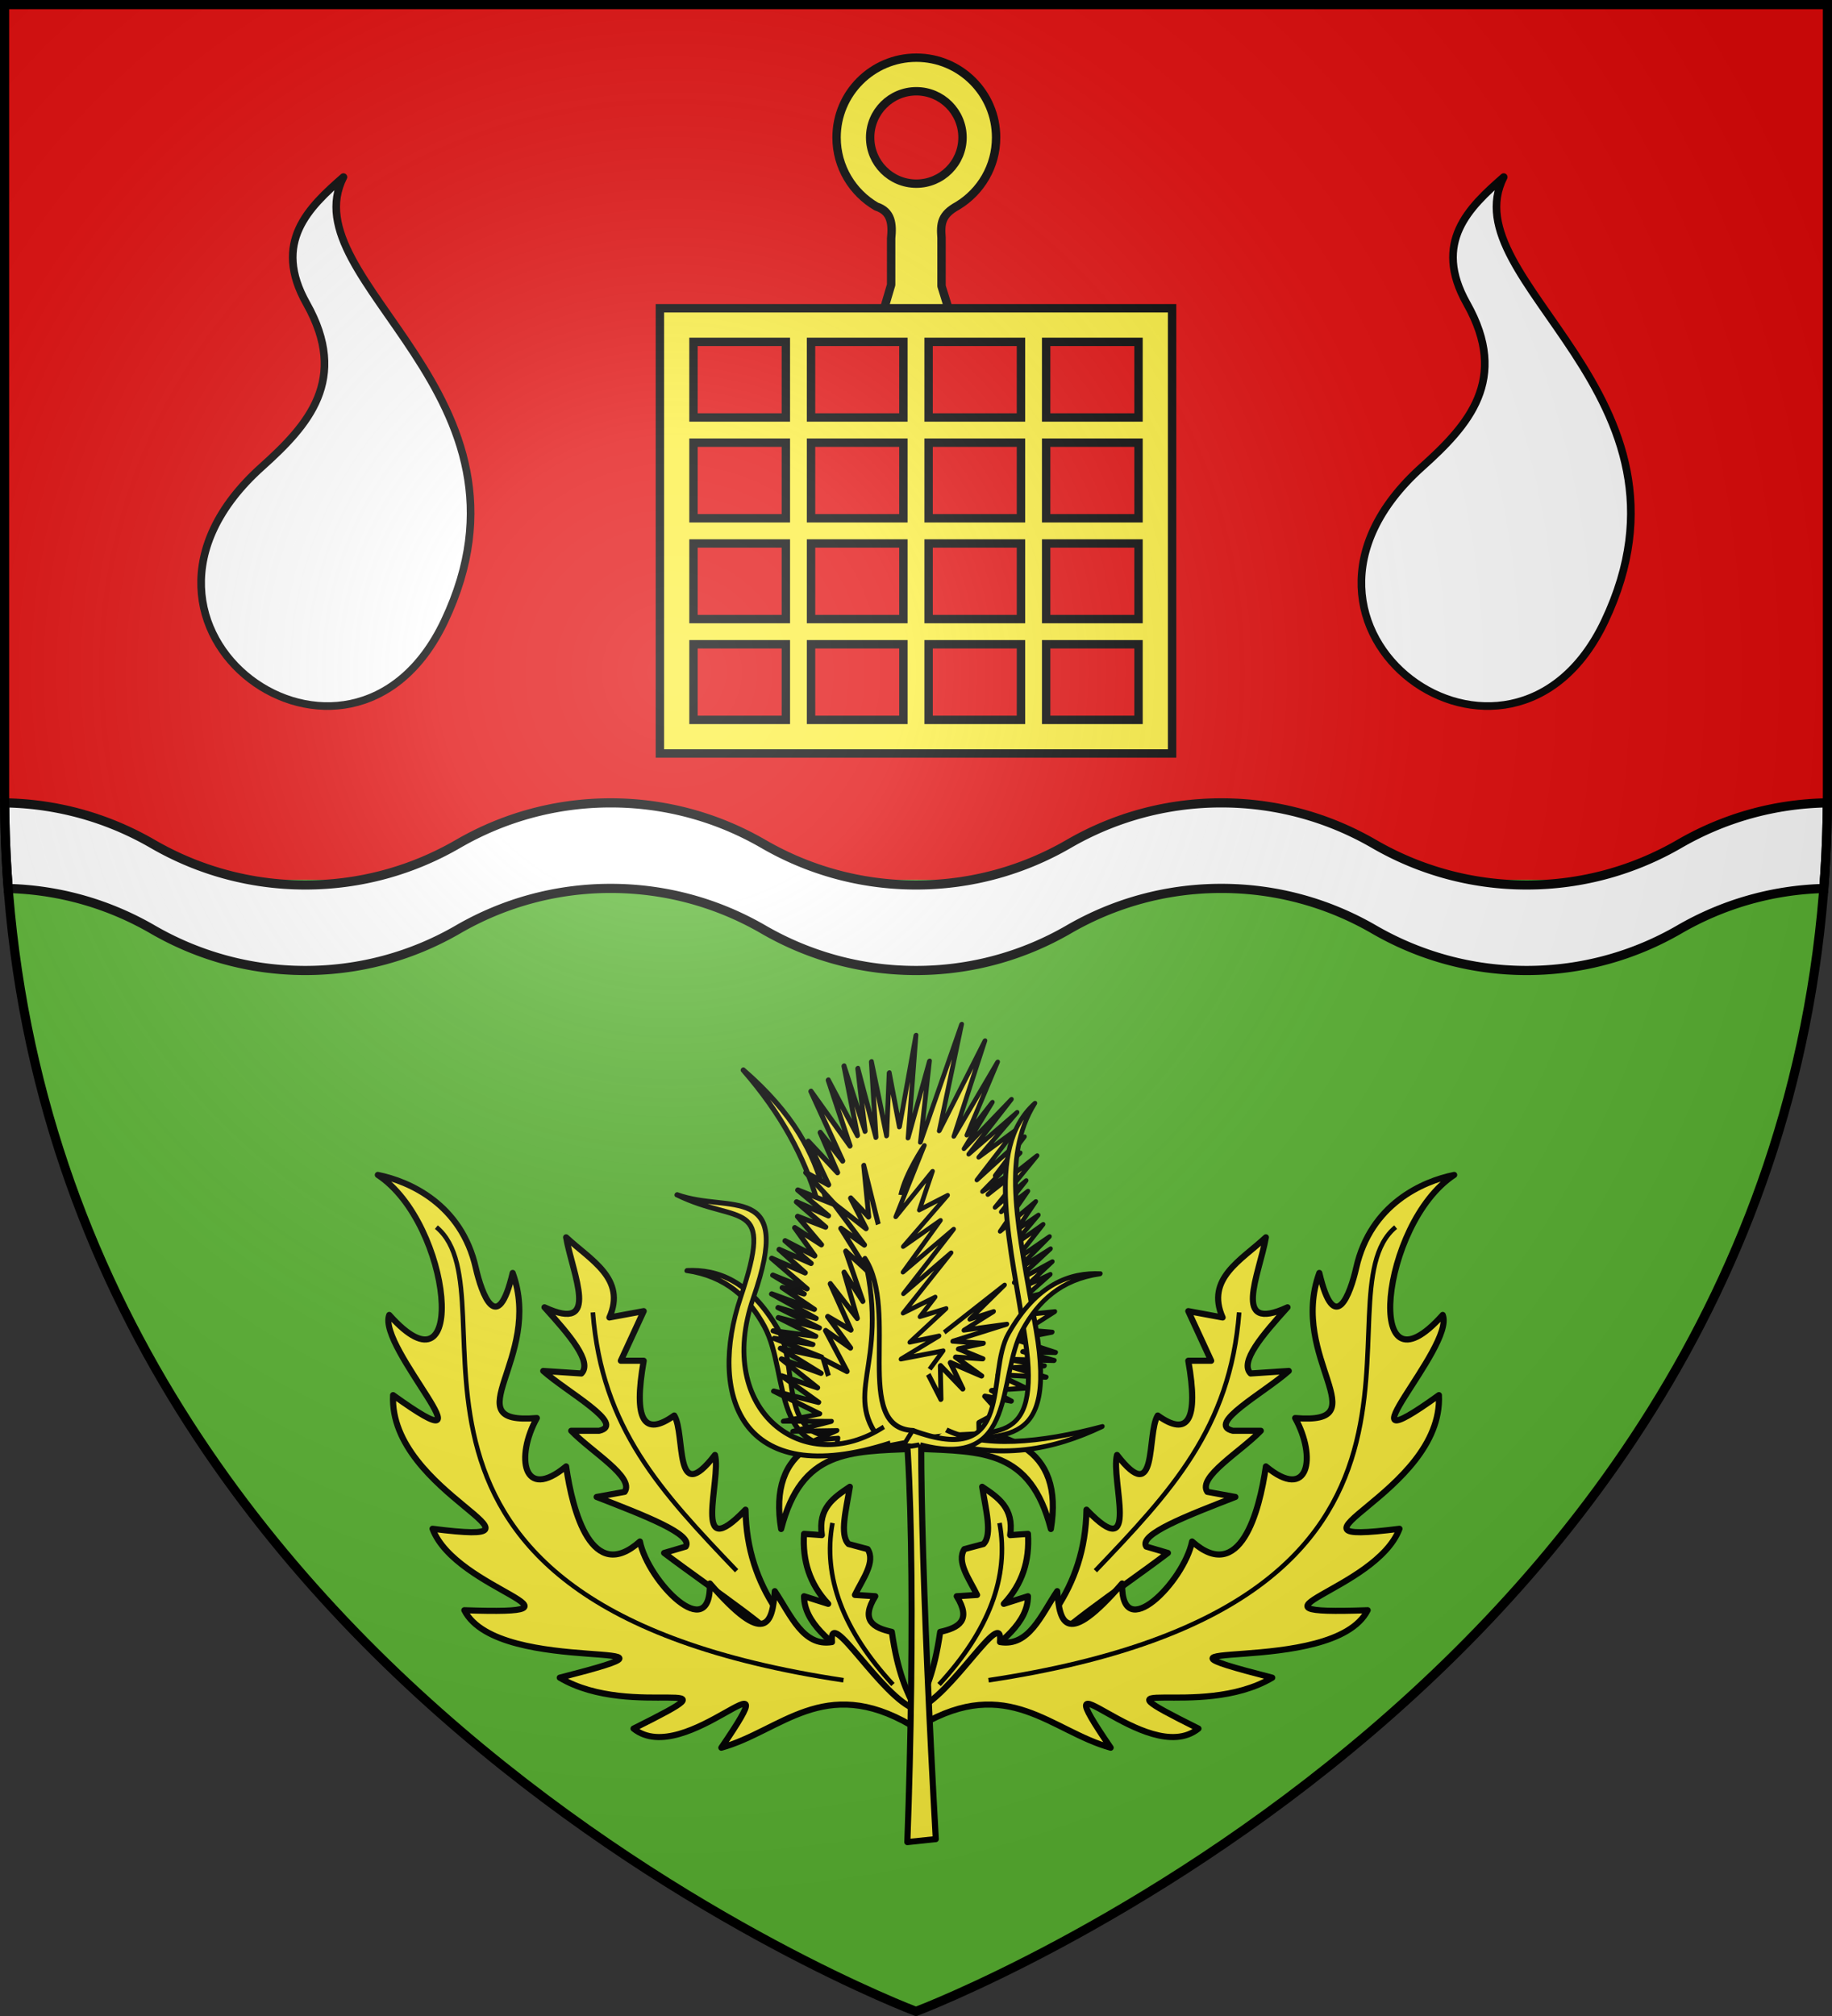 <svg xmlns="http://www.w3.org/2000/svg" xmlns:xlink="http://www.w3.org/1999/xlink" width="600" height="660" version="1.0"><rect width="100%" height="100%" fill="#333333" stroke="none"/><defs><path id="f" d="M-298.5-298.5h597V-40C298.5 246.31 0 358.5 0 358.5S-298.5 246.31-298.5-40z"/><path id="e" d="M2.922 27.673c0-5.952 2.317-9.844 5.579-11.013 1.448-.519 3.307-.273 5.018 1.447 2.119 2.129 2.736 7.993-3.483 9.121.658-.956.619-3.081-.714-3.787-.99-.524-2.113-.253-2.676.123-.824.552-1.729 2.106-1.679 4.108z"/><g id="b"><path id="a" d="M0 0v1h.5z" transform="rotate(18 3.157 -.5)"/><use xlink:href="#a" width="810" height="540" transform="scale(-1 1)"/></g><g id="d"><use xlink:href="#b" width="810" height="540" transform="rotate(72)"/><use xlink:href="#b" width="810" height="540" transform="rotate(144)"/></g><radialGradient id="i" cx="-80" cy="-80" r="405" gradientUnits="userSpaceOnUse"><stop offset="0" style="stop-color:#fff;stop-opacity:.31"/><stop offset=".19" style="stop-color:#fff;stop-opacity:.25"/><stop offset=".6" style="stop-color:#6b6b6b;stop-opacity:.125"/><stop offset="1" style="stop-color:#000;stop-opacity:.125"/></radialGradient></defs><g transform="translate(300 300)"><use xlink:href="#f" width="600" height="660" style="fill:#5ab532"/><path d="M-298.5-12h597v-286.5h-597z" style="fill:#e20909;fill-opacity:1;fill-rule:nonzero;stroke:none;stroke-width:84;stroke-linecap:butt;stroke-linejoin:round;stroke-miterlimit:4;stroke-opacity:1"/><path d="M1.531 262.844c.066 9.539.45 18.879 1.157 28.031 17.22.457 33.313 5.292 47.312 13.406 14.72 8.532 31.773 13.438 50 13.438 18.233 0 35.275-4.903 50-13.438 14.72-8.532 31.773-13.437 50-13.437 18.233 0 35.275 4.902 50 13.437 14.72 8.532 31.773 13.438 50 13.438 18.233 0 35.275-4.903 50-13.438 14.72-8.532 31.773-13.437 50-13.437 18.233 0 35.275 4.902 50 13.437 14.72 8.532 31.773 13.438 50 13.438 18.233 0 35.275-4.903 50-13.438 13.994-8.111 30.097-12.949 47.313-13.406a400 400 0 0 0 1.156-28.031c-17.65.267-34.163 5.145-48.469 13.437-14.725 8.535-31.767 13.438-50 13.438-18.227 0-35.28-4.906-50-13.438-14.725-8.535-31.767-13.437-50-13.437-18.227 0-35.28 4.905-50 13.437-14.725 8.535-31.767 13.438-50 13.438-18.227 0-35.28-4.906-50-13.438-14.725-8.535-31.767-13.437-50-13.437-18.227 0-35.28 4.905-50 13.437-14.725 8.535-31.767 13.438-50 13.438-18.227 0-35.28-4.906-50-13.438-14.311-8.295-30.814-13.17-48.469-13.437z" style="fill:#fff;stroke:#000;stroke-opacity:1;stroke-width:3" transform="translate(-300 -300)"/></g><g transform="translate(300 300)"><g id="g"><path d="M260.018 563.743c-1.746-5.966-25.388-21.317-41.253-33.335l7.084-2.084c2.628-3.964-13.382-10.12-29.169-16.25l9.167-1.668c3.336-4.833-10.986-13.198-17.5-20h9.166c8.942-2.102-10.393-12.52-18.334-19.586l12.5.834c3.701-3.71-3.779-12.502-12.083-21.668 18.637 8.636 9.205-10.796 7.083-22.919 8.015 7.485 19.793 13.522 14.168 26.252l11.25-2.083-7.5 16.25h7.5c-3.475 19.592.144 24.994 10.001 17.919 3.724 6.036-.243 30.53 13.335 12.917 2.168 7.94-7.935 36.585 10 17.918.422 26.147 15.22 41.75 32.086 55.837z" style="opacity:1;fill:#fcef3c;fill-opacity:1;fill-rule:nonzero;stroke:#000;stroke-width:2;stroke-linecap:butt;stroke-linejoin:round;stroke-miterlimit:4;stroke-dasharray:none;stroke-dashoffset:0;stroke-opacity:1" transform="translate(-301.27 -322)"/><path d="M195.43 451.652c2.959 38.035 22.241 58.592 47.087 84.59" style="opacity:1;fill:none;fill-opacity:1;fill-rule:nonzero;stroke:#000;stroke-width:1.5;stroke-linecap:butt;stroke-linejoin:round;stroke-miterlimit:4;stroke-dasharray:none;stroke-dashoffset:0;stroke-opacity:1" transform="translate(-301.27 -322)"/><path d="M.437 196.322c-21.028.938-36.641.32-43.336 26.252C-47.27 196.28-29.421 188.08.854 190.905" style="opacity:1;fill:#fcef3c;fill-opacity:1;fill-rule:nonzero;stroke:#000;stroke-width:2;stroke-linecap:butt;stroke-linejoin:round;stroke-miterlimit:4;stroke-dasharray:none;stroke-dashoffset:0;stroke-opacity:1" transform="translate(-1.27 -22)"/><path d="M296.687 582.078c-2.06-4.362-9.787-9.534-19.585-15.001l5-.833c-8.7-6.506-17.47-12.995-17.5-21.669l7.917 2.5c-6.094-6.487-8.49-14.208-7.918-22.918l5.834.417c-1.308-8.914 3.977-12.335 9.167-15.834-1.12 7.231-3.48 15.704-.416 18.75l6.25 1.668c2.66 4.19-1.623 9.77-4.167 15l6.667.417c-4.921 7.926-.653 10.338 5.417 11.668 1.932 13.422 4.895 19.627 7.918 25.418" style="opacity:1;fill:#fcef3c;fill-opacity:1;fill-rule:nonzero;stroke:#000;stroke-width:2;stroke-linecap:butt;stroke-linejoin:round;stroke-miterlimit:4;stroke-dasharray:none;stroke-dashoffset:0;stroke-opacity:1" transform="translate(-301.27 -322)"/><path d="M273.916 520.601c-3.26 17.628 3.531 35.257 19.798 52.885" style="opacity:1;fill:none;fill-opacity:1;fill-rule:nonzero;stroke:#000;stroke-width:1.5;stroke-linecap:butt;stroke-linejoin:round;stroke-miterlimit:4;stroke-dasharray:none;stroke-dashoffset:0;stroke-opacity:1" transform="translate(-301.27 -322)"/><path d="M125.009 406.65c24.286 15.968 29.904 75.176 3.75 45.836-4.183 10.542 36.952 51.947 1.25 26.252-1.528 32.502 59.084 49.616 12.917 43.753 7.718 20.506 56.901 28.29 10.418 26.668 11.318 22.307 85.307 8.207 31.252 22.085 23.875 14.176 62.332-2.367 24.168 16.668 16.88 13.581 52.86-29.076 28.752 6.25 19.5-5.416 33.617-23.988 62.138-7.352l1.617-5.149c-11.22-3.627-28.752-34.585-27.502-22.085-9.44 1.619-13.507-8.849-18.752-16.667-.763 10.622-3.003 18.568-21.251-2.5.39 20.395-20.228-.581-22.918-13.751-15.69 14.009-22.054-9.736-24.169-24.585-14.099 11.678-16.67-3.034-9.584-15.835-27.89 2.364 2.223-19.585-7.917-47.503-4.987 21.206-10.175 6.786-12.084-1.667-4.716-20.879-21.807-28.355-32.085-30.419z" style="opacity:1;fill:#fcef3c;fill-opacity:1;fill-rule:nonzero;stroke:#000;stroke-width:2;stroke-linecap:butt;stroke-linejoin:round;stroke-miterlimit:4;stroke-dasharray:none;stroke-dashoffset:0;stroke-opacity:1" transform="translate(-301.27 -322)"/><path d="M144.177 423.734c27.535 22.752-35.637 122.96 133.342 148.343" style="opacity:1;fill:none;fill-opacity:1;fill-rule:nonzero;stroke:#000;stroke-width:1.5;stroke-linecap:butt;stroke-linejoin:round;stroke-miterlimit:4;stroke-dasharray:none;stroke-dashoffset:0;stroke-opacity:1" transform="translate(-301.27 -322)"/></g><use xlink:href="#g" width="600" height="660" transform="matrix(-1 0 0 1 0 0)"/><path d="M658.906 58.612c-10.492 0-19 8.508-19 19 0 7.014 3.813 13.146 9.469 16.437 3.662 1.18 3.872 4.23 3.531 7.594v11.041l-2 6.772h16l-2-6.454v-11.484c-.256-3.415-.08-5.505 3.844-7.656 5.483-3.333 9.156-9.366 9.156-16.25 0-10.492-8.508-19-19-19zm0 8c6.072 0 11 4.928 11 11s-4.928 11-11 11-11-4.928-11-11 4.928-11 11-11z" style="fill:#fcef3c;fill-opacity:1;stroke:#000;stroke-width:2;stroke-linecap:butt;stroke-linejoin:round;stroke-miterlimit:4;stroke-dasharray:none;stroke-opacity:1" transform="translate(-905.886 -361.71)scale(1.375)"/><path d="M597.826 118.28v106h122v-106zm8 8h22v18h-22zm28 0h22v18h-22zm28 0h22v18h-22zm28 0h22v18h-22zm-84 24h22v18h-22zm28 0h22v18h-22zm28 0h22v18h-22zm28 0h22v18h-22zm-84 24h22v18h-22zm28 0h22v18h-22zm28 0h22v18h-22zm28 0h22v18h-22zm-84 24h22v18h-22zm28 0h22v18h-22zm28 0h22v18h-22zm28 0h22v18h-22z" style="fill:#fcef3c;fill-opacity:1;fill-rule:nonzero;stroke:#000;stroke-width:2;stroke-linecap:butt;stroke-linejoin:miter;stroke-miterlimit:4;stroke-dashoffset:0;stroke-opacity:1" transform="translate(-905.886 -361.71)scale(1.375)"/><path d="M-6.485 151.234c5.581 6.772 6.1 85.104 3.648 151.832l9.322-.98C2.069 223.58.379 157.622 2.837 150.252" style="fill:#fcef3c;fill-opacity:1;stroke:#000;stroke-width:2;stroke-linecap:butt;stroke-linejoin:round;stroke-miterlimit:4;stroke-dasharray:none;stroke-opacity:1;display:inline"/><g style="display:inline"><path d="M1420.187 336.403c-15.02 1.656-11.517-11.957-15.287-19.722-2.264-4.664-5.733-8.52-11.67-10.269 4.59.498 9.594 2.941 13.77 11.086 3.49 6.806-1.624 20.284 14.354 16.92M1415.636 317.381c-.415-12.12-1.474-24.431-13.187-39.91 15.312 15.765 11.359 25.421 15.287 37.576" style="opacity:1;fill:#fcef3c;fill-opacity:1;stroke:#000;stroke-width:.742;stroke-linecap:butt;stroke-linejoin:round;stroke-miterlimit:4;stroke-dasharray:none;stroke-opacity:1" transform="matrix(2.139 -.332 .045 2.164 -3068.96 -84.577)"/><path d="m1426.955 338.153-6.535-1.517-2.217-.35-2.8.934.35-1.984-3.501-.234 3.384-.933-6.768-.934 5.951-.583-7.352-1.167 5.602-.234-7.002-4.55 6.885 2.8-5.601-4.901 5.484 2.684-5.485-5.252 6.069 3.151-6.185-4.784 6.301 2.334-7.235-3.968 5.952 1.867-6.068-3.034 6.534 1.867-5.718-3.734 6.302 2.567-6.302-4.084 5.835 2.567-6.768-4.784 6.535 3.384-4.901-4.085 3.384 1.518-4.785-3.618 5.252 2.917-5.368-5.484 5.134 3.034-3.967-4.201 4.9 2.917-3.967-4.084 4.551 3.034-3.034-4.785 4.084 3.268-3.617-4.901 4.318 2.333-4.435-4.55 4.901 2.917-4.667-4.668 5.718 3.15-4.435-5.6 3.501 2.45-3.034-7.119 4.434 5.485-2.567-6.535 3.384 4.901-4.668-11.32 5.835 9.22-3.15-10.503 4.317 9.103-1.867-10.853 3.034 10.386-.933-9.686 2.567 10.853-.467-11.553 2.1 11.553.584-9.453 1.4 8.402 2.801-13.42-1.517 15.288 3.501-11.086-1.634 12.02 6.652-16.805-3.734 15.52 7.235-12.486-5.018 13.653 6.885-10.152-4.901 10.27 3.967-4.319-4.434 6.302 7.352-6.302-6.652 7.236 7.469-5.135-5.952 5.835 5.601-3.151-5.95 6.535 7.35-5.368-4.55 5.135 3.85-2.801-5.834 4.901 4.784-2.217-3.967 2.8 7.585-4.667-6.535 6.768 4.785-3.267-3.851 4.084 4.084-2.45-4.318 5.367 5.485-3.617-3.034 3.85 3.384-1.75-4.084 4.085 4.784-2.568-4.434 4.785 5.368-2.8-5.368 4.434 5.485-2.568-5.602 4.201 5.835-2.217-3.851 2.917 3.5-1.05-4.084 2.918 4.201-.35-3.85 2.917 4.317.233-4.434 2.1 3.967.934-5.6.234 6.067 2.917-5.018-.933 4.785 2.1-7.119-1.284 5.602 1.868-4.668-.467 4.901 2.217-7.352-1.517 4.201 2.684-5.25-.467 3.033 2.1-4.084-1.4 2.1 2.684-3.072 1.142v1.868z" style="opacity:1;fill:#fcef3c;fill-opacity:1;stroke:#000;stroke-width:.742;stroke-linecap:butt;stroke-linejoin:round;stroke-miterlimit:4;stroke-dasharray:none;stroke-opacity:1" transform="matrix(2.139 -.332 .045 2.164 -3068.96 -84.577)"/><path d="M1426.122 300.026c.817-3.267 3.735-6.885 3.735-6.885l-4.552 10.036 5.718-5.952-2.1 5.485 4.318-1.517-6.885 6.652 5.718-3.034-5.835 6.885 7.819-5.252-7.819 8.52 7.352-5.019-7.469 7.935 4.901-1.633-2.333 2.567 3.967-.583-5.601 4.2 4.434-.233-5.834 2.568 6.418-.234-2.1 2.45M1422.597 303.932l-2.042-9.248.616 7.93-2.732-3.326 2.313 5.03-4.983-4.671 4.672 7.104-3.596-3.123 3.962 7.098-3.286-3.542 2.496 8.024-2.813-4.88 1.907 7.327-4.05-5.928 3.057 7.53-3.563-2.642 3.441 5.346-3.806-3.278 3.198 6.726-3.603-2.413.724 2.616" style="opacity:1;fill:none;fill-opacity:1;stroke:#000;stroke-width:.742;stroke-linecap:butt;stroke-linejoin:round;stroke-miterlimit:4;stroke-dasharray:none;stroke-opacity:1" transform="matrix(2.139 -.332 .045 2.164 -3068.96 -84.577)"/><path d="m1432.312 321.772 9.336-5.718-5.368 4.318 3.617-.584-4.551 2.1 6.535.117-8.285 1.284 4.667 1.05-3.85.234 3.734 2.1-4.201-.933 3.967 3.5-4.784-2.8 1.867 4.318-3.384-4.085v5.135l-1.867-4.084" style="opacity:1;fill:none;fill-opacity:1;stroke:#000;stroke-width:.742;stroke-linecap:butt;stroke-linejoin:round;stroke-miterlimit:4;stroke-dasharray:none;stroke-opacity:1" transform="matrix(2.139 -.332 .045 2.164 -3068.96 -84.577)"/><path d="M1430.075 337.293c9.04.004 16.747 4.845 14.586-12.547-1.746-14.053-5.753-29.696 2.203-35.393-5.384 7.42-2.856 18.575-.519 34.11 3.001 19.946-6.672 14.205-14.87 14.997M1420.42 308.746c5.174 8.79-2.427 25.246 6.769 27.073l-1.167 1.634-3.034.117c-7.063-9.044 1.005-11.623-2.568-28.824z" style="opacity:1;fill:#fcef3c;fill-opacity:1;stroke:#000;stroke-width:.742;stroke-linecap:butt;stroke-linejoin:round;stroke-miterlimit:4;stroke-dasharray:none;stroke-opacity:1" transform="matrix(2.139 -.332 .045 2.164 -3068.96 -84.577)"/><path d="M1422.803 334.604c-12.275 5.952-25.875-6.342-19.487-22.579 6.547-16.642-3.394-13.174-11.37-17.283 9.47 6.117 14.926 2.501 9.386 17.05-5.14 13.497-1.006 29.272 22.404 25.38M1430.34 337.686c10.216 4.803 18.357 4.298 25.79 1.984-9.757 1.051-18.088.457-23.807-3.15" style="opacity:1;fill:#fcef3c;fill-opacity:1;stroke:#000;stroke-width:.742;stroke-linecap:butt;stroke-linejoin:round;stroke-miterlimit:4;stroke-dasharray:none;stroke-opacity:1" transform="matrix(2.139 -.332 .045 2.164 -3068.96 -84.577)"/><path d="M1428.265 338.147c14.856 6.236 11.943-8.361 16.013-14.925 2.445-3.942 6.052-6.714 12.024-6.637-4.582-.908-9.656-.01-14.145 6.807-3.751 5.696.767 20.651-14.968 12.427" style="opacity:1;fill:#fcef3c;fill-opacity:1;stroke:#000;stroke-width:.742;stroke-linecap:butt;stroke-linejoin:round;stroke-miterlimit:4;stroke-dasharray:none;stroke-opacity:1" transform="matrix(2.139 -.332 .045 2.164 -3068.96 -84.577)"/></g><path id="h" d="M-187.522-242.024c-11.375 9.932-23.361 21.355-12.075 41.4 13.987 24.844.563 39.82-14.663 53.475-58.92 52.842 28.965 115.598 59.809 50.552 35.223-74.28-50.476-111.166-33.071-145.427z" style="opacity:1;fill:#fff;fill-opacity:1;fill-rule:nonzero;stroke:#000;stroke-width:2.5;stroke-linecap:butt;stroke-linejoin:round;stroke-miterlimit:4;stroke-dasharray:none;stroke-dashoffset:0;stroke-opacity:1"/><use xlink:href="#h" width="600" height="660" transform="translate(380)"/></g><use xlink:href="#f" width="600" height="660" style="fill:url(#i)" transform="translate(300 300)"/><use xlink:href="#f" width="600" height="660" style="fill:none;stroke:#000;stroke-width:3" transform="translate(300 300)"/></svg>